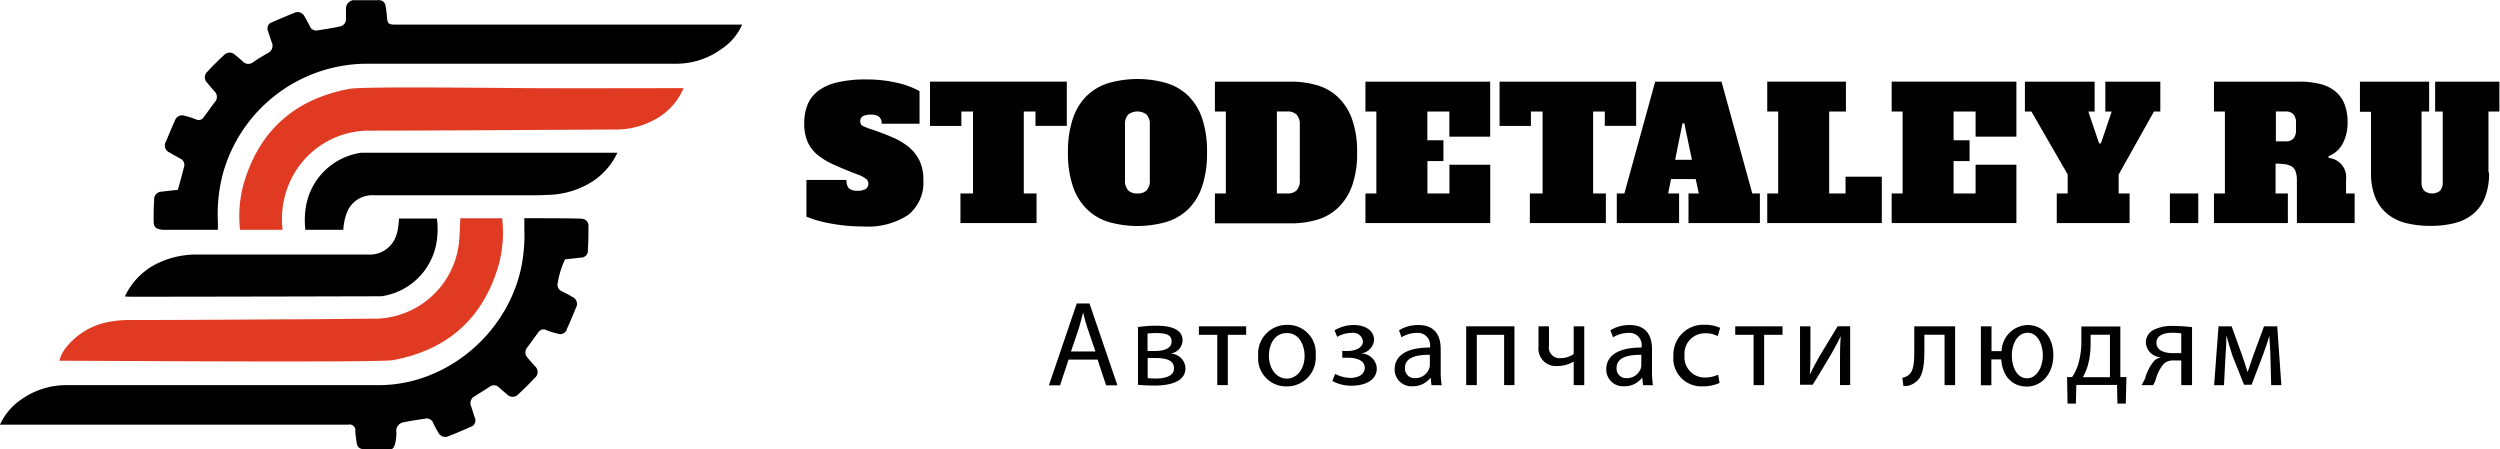 <svg id="Слой_1" data-name="Слой 1" xmlns="http://www.w3.org/2000/svg" viewBox="0 0 329.51 59.19">
  <title>logo</title>
  <g>
    <path d="M91.84,13.24A8.41,8.41,0,0,1,88,17.39a10.47,10.47,0,0,1-5,1.28c-11,.05-21.92.14-32.88,0.15A11.44,11.44,0,0,0,39.43,27,11.77,11.77,0,0,0,39,31.89H33.39A16,16,0,0,1,33.82,26c2-7.11,6.74-11.35,14-12.69,1.79-.33,18-0.12,24.24-0.09s12.37,0,18.55,0h1.26Z" transform="translate(-1.75 -1.6)" style="fill: #e03a22"/>
    <path d="M62.43,30.37h5.51a16.62,16.62,0,0,1-.42,6c-2,7.11-6.73,11.37-14,12.7-1.79.33-36.63,0.09-42.82,0.08H9.57a4.88,4.88,0,0,1,1.1-2A9.28,9.28,0,0,1,16.28,44a13.23,13.23,0,0,1,2.38-.22c6.89,0,13.78-.05,20.67-0.09,4,0,8.09-.07,12.14-0.09a11.27,11.27,0,0,0,10.75-9.79C62.34,32.73,62.36,31.54,62.43,30.37Z" transform="translate(-1.75 -1.6)" style="fill: #e03a22"/>
  </g>
  <path d="M30.47,31.89s-7.11,0-7.34,0C22.25,31.74,22,31.59,22,30.68s0-1.81.07-2.71a1,1,0,0,1,1-1.11c0.66-.09,1.32-0.15,2.12-0.24,0.28-1,.59-2.09.85-3.15a0.92,0.92,0,0,0-.6-1C25,22.2,24.57,22,24.14,21.72a1,1,0,0,1-.49-1.51c0.36-.9.74-1.79,1.14-2.67a1,1,0,0,1,1.36-.66,10.13,10.13,0,0,1,1.43.45,0.76,0.76,0,0,0,1-.26c0.53-.69,1-1.39,1.55-2.09A1,1,0,0,0,30,13.62c-0.3-.36-0.63-0.7-0.9-1.07a1,1,0,0,1,0-1.52c0.7-.76,1.44-1.49,2.2-2.19a1,1,0,0,1,1.44,0c0.35,0.26.66,0.56,1,.85a1,1,0,0,0,1.36.12C35.7,9.39,36.35,9,37,8.62a1.08,1.08,0,0,0,.53-1.53c-0.13-.45-0.31-0.88-0.43-1.33a0.86,0.86,0,0,1,.52-1.23c1-.45,2-0.86,2.95-1.25a1,1,0,0,1,1.29.44c0.25,0.43.5,0.87,0.72,1.32a0.9,0.9,0,0,0,1,.57c1-.16,1.91-0.29,2.86-0.5A1,1,0,0,0,47.35,4c0-.3,0-0.87,0-1.17a1.15,1.15,0,0,1,.89-1.2c0.76,0,2.14,0,3.34,0a0.87,0.87,0,0,1,1,.81c0.09,0.49.14,1,.18,1.49,0.07,0.73.2,0.88,0.9,0.91,0.3,0,45.42,0,45.91,0A7.43,7.43,0,0,1,96.93,8a10.18,10.18,0,0,1-6.07,2c-13.67,0-27.35,0-41,0A19.76,19.76,0,0,0,31.09,24.63a21,21,0,0,0-.63,6.06C30.48,31.11,30.47,31.89,30.47,31.89Z" transform="translate(-1.75 -1.6)"/>
  <path d="M1.75,57.58A7.92,7.92,0,0,1,4.5,54.29a10.28,10.28,0,0,1,6-1.93q20.61,0,41.22,0c8.67,0,16.78-6.55,18.71-15.41a21.38,21.38,0,0,0,.43-5.18c0-.43,0-0.92,0-1.41,0.34,0,7.36,0,7.65.08a0.91,0.91,0,0,1,.8,1c0,1,0,2.07-.08,3.11a0.89,0.89,0,0,1-.93,1c-0.66.09-1.33,0.15-2.07,0.23a11.59,11.59,0,0,0-1,3.3,0.92,0.92,0,0,0,.63.93c0.44,0.24.9,0.45,1.32,0.72a1,1,0,0,1,.49,1.42q-0.56,1.39-1.18,2.76a0.92,0.92,0,0,1-1.27.65,8,8,0,0,1-1.43-.44,0.8,0.8,0,0,0-1.06.25c-0.53.69-1,1.39-1.54,2.1a1,1,0,0,0,.11,1.29c0.29,0.37.62,0.7,0.91,1.07a1,1,0,0,1,0,1.6c-0.68.74-1.39,1.45-2.13,2.12a1,1,0,0,1-1.52,0c-0.37-.28-0.71-0.61-1.07-0.91a0.91,0.91,0,0,0-1.19-.07c-0.67.44-1.36,0.85-2,1.27a1,1,0,0,0-.46,1.29c0.15,0.48.31,0.95,0.45,1.43a0.89,0.89,0,0,1-.52,1.31c-1,.45-2,0.86-2.95,1.24a1,1,0,0,1-1.28-.47,12.39,12.39,0,0,1-.67-1.23,0.93,0.93,0,0,0-1.11-.63c-0.92.15-1.85,0.28-2.76,0.47a1.16,1.16,0,0,0-1,1.4c0,0.74-.18,2.13-0.67,2.13H49.6a0.8,0.8,0,0,1-.82-0.73,15.34,15.34,0,0,1-.2-1.59,0.76,0.76,0,0,0-.93-0.89c-0.3,0-30,0-44.53,0H1.75Z" transform="translate(-1.75 -1.6)"/>
  <path d="M83.15,21.68a9.16,9.16,0,0,1-3.33,3.85,11.29,11.29,0,0,1-5.47,1.74c-1.5.09-3,.07-4.51,0.07q-9.38,0-18.76,0a3.6,3.6,0,0,0-3.37,1.77,6.33,6.33,0,0,0-.57,1.68A6.91,6.91,0,0,0,47,31.89H42a10.7,10.7,0,0,1,0-2.53,8.61,8.61,0,0,1,7.38-7.63c0.19,0,21.93,0,32.6,0h1.18Z" transform="translate(-1.75 -1.6)"/>
  <path d="M18.21,40.68a9.11,9.11,0,0,1,4.65-4.53,11.79,11.79,0,0,1,4.46-1c1.4,0,2.81,0,4.21,0q9.38,0,18.76,0a3.66,3.66,0,0,0,3.47-2,5.12,5.12,0,0,0,.44-1.41,12.1,12.1,0,0,0,.14-1.34h5a10.92,10.92,0,0,1,0,2.79A8.6,8.6,0,0,1,52,40.65c-0.19,0-22.2.06-33,.06C18.81,40.71,18.58,40.69,18.21,40.68Z" transform="translate(-1.75 -1.6)"/>
  <g>
    <path d="M114.73,26.74a2,2,0,0,0,1.13-.24,0.83,0.83,0,0,0,.34-0.72,0.78,0.78,0,0,0-.28-0.59,4,4,0,0,0-1.12-.59q-1.78-.67-3.11-1.28A9.57,9.57,0,0,1,109.49,22a4.73,4.73,0,0,1-1.31-1.74,6,6,0,0,1-.43-2.41,6.54,6.54,0,0,1,.42-2.41,4.33,4.33,0,0,1,1.37-1.82,6.59,6.59,0,0,1,2.52-1.15,16.16,16.16,0,0,1,3.88-.4,17.71,17.71,0,0,1,3.94.42,11.32,11.32,0,0,1,3.07,1.12v4.3h-5a1.05,1.05,0,0,0-.38-0.95,1.67,1.67,0,0,0-.94-0.25,2.37,2.37,0,0,0-1.14.2,0.75,0.75,0,0,0-.35.71,0.63,0.63,0,0,0,.37.6,7.69,7.69,0,0,0,1.12.43q1.39,0.46,2.63,1a8.81,8.81,0,0,1,2.17,1.25,5.44,5.44,0,0,1,1.48,1.8,5.65,5.65,0,0,1,.54,2.59,5.45,5.45,0,0,1-2,4.64,9.68,9.68,0,0,1-5.9,1.52,22.93,22.93,0,0,1-4.25-.38,15.83,15.83,0,0,1-3.26-.91V25.32h5.28a1.66,1.66,0,0,0,.29,1.07A1.54,1.54,0,0,0,114.73,26.74Z" transform="translate(-1.75 -1.6)" style="fill: #000100"/>
    <path d="M124.36,12.36h18v5.83h-4.13V16.3h-1.54V27.1h1.68V31H128.34V27.1H130V16.3h-1.54v1.9h-4.13V12.36Z" transform="translate(-1.75 -1.6)" style="fill: #000100"/>
    <path d="M160.84,21.7a13.53,13.53,0,0,1-.65,4.48,7.6,7.6,0,0,1-1.84,3,7.09,7.09,0,0,1-2.89,1.68,13.87,13.87,0,0,1-7.58,0A7.09,7.09,0,0,1,145,29.16a7.6,7.6,0,0,1-1.84-3,13.53,13.53,0,0,1-.65-4.48,13.55,13.55,0,0,1,.65-4.46,7.59,7.59,0,0,1,1.84-3,7.1,7.1,0,0,1,2.89-1.68,13.9,13.9,0,0,1,7.58,0,7.1,7.1,0,0,1,2.89,1.68,7.59,7.59,0,0,1,1.84,3A13.55,13.55,0,0,1,160.84,21.7Zm-9.17,5.4a1.63,1.63,0,0,0,1.22-.42,1.89,1.89,0,0,0,.41-1.36V18.07a1.9,1.9,0,0,0-.41-1.36,2,2,0,0,0-2.45,0,1.9,1.9,0,0,0-.41,1.36v7.25a1.89,1.89,0,0,0,.41,1.36A1.63,1.63,0,0,0,151.67,27.1Z" transform="translate(-1.75 -1.6)" style="fill: #000100"/>
    <path d="M161.89,12.36h10a12.21,12.21,0,0,1,3.44.47,6.77,6.77,0,0,1,2.77,1.57,7.53,7.53,0,0,1,1.85,2.89,12.59,12.59,0,0,1,.67,4.4,12.56,12.56,0,0,1-.67,4.42A7.53,7.53,0,0,1,178.09,29a6.77,6.77,0,0,1-2.77,1.57,12.21,12.21,0,0,1-3.44.47h-10V27.1h1.44V16.3h-1.44V12.36Zm9.55,14.74a1.63,1.63,0,0,0,1.22-.42,1.9,1.9,0,0,0,.41-1.36V18.07a1.83,1.83,0,0,0-.43-1.36,1.65,1.65,0,0,0-1.2-.42h-1.39V27.1h1.39Z" transform="translate(-1.75 -1.6)" style="fill: #000100"/>
    <path d="M192.78,16.3h-2.9v3.79H192v2.74h-2.11V27.1h2.9V23.31h5.38V31H181.72V27.1h1.44V16.3h-1.44V12.36h16.44v7.25h-5.38V16.3Z" transform="translate(-1.75 -1.6)" style="fill: #000100"/>
    <path d="M199.4,12.36h18v5.83h-4.13V16.3h-1.54V27.1h1.68V31H203.39V27.1h1.68V16.3h-1.54v1.9H199.4V12.36Z" transform="translate(-1.75 -1.6)" style="fill: #000100"/>
    <path d="M224.22,27.1h1.44l-0.41-1.9H222l-0.38,1.9h1.44V31h-8.21V27.1h1l4.06-14.74h8.74l4.06,14.74h1V31h-9.41V27.1Zm-1.68-4.44h2.21l-1-4.8h-0.24Z" transform="translate(-1.75 -1.6)" style="fill: #000100"/>
    <path d="M234.68,12.36h10.37V16.3h-2.21V27.1H245V24.89h4.78V31h-15.1V27.1h1.44V16.3h-1.44V12.36Z" transform="translate(-1.75 -1.6)" style="fill: #000100"/>
    <path d="M262.14,16.3h-2.9v3.79h2.11v2.74h-2.11V27.1h2.9V23.31h5.38V31H251.08V27.1h1.44V16.3h-1.44V12.36h16.44v7.25h-5.38V16.3Z" transform="translate(-1.75 -1.6)" style="fill: #000100"/>
    <path d="M277.86,16.3H277l1.42,4.2h0.24l1.42-4.2h-0.84V12.36h7.25V16.3h-0.84L281,24.6v2.5h1.44V31h-9.6V27.1h1.44V24.6l-4.78-8.3h-0.86V12.36h9.19V16.3Z" transform="translate(-1.75 -1.6)" style="fill: #000100"/>
    <path d="M287.75,27.1h3.74V31h-3.74V27.1Z" transform="translate(-1.75 -1.6)" style="fill: #000100"/>
    <path d="M301.72,27.1h1.58V31h-9.74V27.1H295V16.3h-1.44V12.36h11.26a11.26,11.26,0,0,1,2.65.29,5.2,5.2,0,0,1,2,.92,4.15,4.15,0,0,1,1.26,1.67,6.37,6.37,0,0,1,.44,2.52,5.72,5.72,0,0,1-.64,2.76,3.51,3.51,0,0,1-1.86,1.66l0,0.24a2.53,2.53,0,0,1,2.3,2.83V27.1h1.13V31h-7.61V25.39a3.57,3.57,0,0,0-.16-1.16,1.27,1.27,0,0,0-.5-0.67,2.22,2.22,0,0,0-.88-0.31,8.28,8.28,0,0,0-1.27-.08V27.1Zm1.3-6.86a1.39,1.39,0,0,0,1-.36,1.66,1.66,0,0,0,.35-1.18V17.83a1.66,1.66,0,0,0-.35-1.18,1.39,1.39,0,0,0-1-.36h-1.3v3.94H303Z" transform="translate(-1.75 -1.6)" style="fill: #000100"/>
    <path d="M329.82,24.34a8.74,8.74,0,0,1-.54,3.28,5.42,5.42,0,0,1-1.55,2.17A6.17,6.17,0,0,1,325.3,31a12.61,12.61,0,0,1-3.18.37,13.11,13.11,0,0,1-3.25-.37,6.27,6.27,0,0,1-2.47-1.21,5.56,5.56,0,0,1-1.58-2.17,8.41,8.41,0,0,1-.56-3.28v-8H312.8V12.36h9.12V16.3h-1v9.26a1.65,1.65,0,0,0,.35,1.18,1.69,1.69,0,0,0,2.09,0,1.66,1.66,0,0,0,.35-1.18V16.3h-1V12.36h8.47V16.3h-1.44v8Z" transform="translate(-1.75 -1.6)" style="fill: #000100"/>
  </g>
  <g>
    <path d="M142.59,49l-1.12,3.39H140l3.67-10.79h1.68l3.68,10.79h-1.49L146.42,49h-3.83Zm3.54-1.09-1.06-3.11c-0.24-.7-0.4-1.34-0.56-2h0c-0.16.64-.34,1.3-0.54,2l-1.06,3.12h3.25Z" transform="translate(-1.75 -1.6)" style="fill: #000100"/>
    <path d="M151.71,44.71a16.56,16.56,0,0,1,2.47-.18c1.3,0,3.44.21,3.44,1.94A1.83,1.83,0,0,1,156,48.21v0a2,2,0,0,1,2,1.92c0,2-2.56,2.29-4.08,2.29-0.86,0-1.76-.06-2.18-0.1V44.71ZM153,51.43a8.4,8.4,0,0,0,1.14.06c0.94,0,2.35-.22,2.35-1.34s-1.12-1.36-2.47-1.36h-1v2.64Zm0-3.57h1.06c1,0,2.11-.3,2.11-1.22s-0.67-1.14-2.08-1.14a10.18,10.18,0,0,0-1.09.06v2.29Z" transform="translate(-1.75 -1.6)" style="fill: #000100"/>
    <path d="M166,44.61v1.12h-2.42v6.63h-1.39V45.73h-2.42V44.61H166Z" transform="translate(-1.75 -1.6)" style="fill: #000100"/>
    <path d="M175.16,48.42a3.79,3.79,0,0,1-3.86,4.11,3.68,3.68,0,0,1-3.71-4,3.78,3.78,0,0,1,3.84-4.11A3.67,3.67,0,0,1,175.16,48.42ZM169,48.5c0,1.7,1,3,2.35,3s2.35-1.26,2.35-3c0-1.31-.66-3-2.32-3S169,47,169,48.5Z" transform="translate(-1.75 -1.6)" style="fill: #000100"/>
    <path d="M178.72,47.86h0.67c1.18,0,2-.54,2-1.26a1.28,1.28,0,0,0-1.5-1.12A3.74,3.74,0,0,0,178,46l-0.35-.86a4.92,4.92,0,0,1,2.58-.7c1.18,0,2.63.53,2.63,2a2,2,0,0,1-1.75,1.76v0a2.06,2.06,0,0,1,2.11,1.94c0,1.68-1.71,2.3-3.35,2.3a5.31,5.31,0,0,1-2.51-.62l0.37-.94a4.47,4.47,0,0,0,2,.53c1.17,0,1.9-.56,1.9-1.33,0-1-1.09-1.33-2.26-1.33h-0.7v-1Z" transform="translate(-1.75 -1.6)" style="fill: #000100"/>
    <path d="M190.42,52.36l-0.11-1h0a2.88,2.88,0,0,1-2.37,1.15,2.21,2.21,0,0,1-2.37-2.22c0-1.87,1.67-2.9,4.66-2.88V47.27a1.6,1.6,0,0,0-1.76-1.79,3.87,3.87,0,0,0-2,.58l-0.32-.93a4.81,4.81,0,0,1,2.54-.69c2.37,0,2.95,1.62,2.95,3.17v2.9a10.94,10.94,0,0,0,.13,1.86h-1.28Zm-0.21-4c-1.54,0-3.28.24-3.28,1.74a1.25,1.25,0,0,0,1.33,1.34,1.93,1.93,0,0,0,1.87-1.3,1.47,1.47,0,0,0,.08-0.45V48.41Z" transform="translate(-1.75 -1.6)" style="fill: #000100"/>
    <path d="M201.36,44.61v7.75H200V45.73h-3.6v6.63H195V44.61h6.4Z" transform="translate(-1.75 -1.6)" style="fill: #000100"/>
    <path d="M205.91,44.61v2.54a1.42,1.42,0,0,0,1.6,1.65,2.91,2.91,0,0,0,1.66-.54V44.61h1.39v7.75h-1.39V49.25h0a4.06,4.06,0,0,1-2.1.59,2.3,2.3,0,0,1-2.54-2.53V44.61h1.41Z" transform="translate(-1.75 -1.6)" style="fill: #000100"/>
    <path d="M218.31,52.36l-0.11-1h0a2.88,2.88,0,0,1-2.37,1.15,2.21,2.21,0,0,1-2.37-2.22c0-1.87,1.67-2.9,4.66-2.88V47.27a1.6,1.6,0,0,0-1.76-1.79,3.87,3.87,0,0,0-2,.58L214,45.13a4.81,4.81,0,0,1,2.54-.69c2.37,0,2.95,1.62,2.95,3.17v2.9a10.94,10.94,0,0,0,.13,1.86h-1.28Zm-0.21-4c-1.54,0-3.28.24-3.28,1.74a1.25,1.25,0,0,0,1.33,1.34A1.93,1.93,0,0,0,218,50.2a1.47,1.47,0,0,0,.08-0.45V48.41Z" transform="translate(-1.75 -1.6)" style="fill: #000100"/>
    <path d="M228.4,52.07a5.18,5.18,0,0,1-2.23.45,3.68,3.68,0,0,1-3.86-4,3.94,3.94,0,0,1,4.16-4.11,4.7,4.7,0,0,1,2,.4l-0.32,1.09a3.28,3.28,0,0,0-1.63-.37,2.68,2.68,0,0,0-2.74,2.93,2.66,2.66,0,0,0,2.69,2.9,4,4,0,0,0,1.73-.38Z" transform="translate(-1.75 -1.6)" style="fill: #000100"/>
    <path d="M236.69,44.61v1.12h-2.42v6.63h-1.39V45.73h-2.42V44.61h6.23Z" transform="translate(-1.75 -1.6)" style="fill: #000100"/>
    <path d="M240.37,44.61v3.27c0,1.23,0,2-.08,3.1l0,0c0.46-.94.74-1.49,1.25-2.38l2.42-4h1.65v7.75h-1.34V49.08c0-1.26,0-1.92.1-3.17h0c-0.5,1-.83,1.62-1.28,2.4-0.74,1.2-1.58,2.69-2.42,4H239V44.61h1.33Z" transform="translate(-1.75 -1.6)" style="fill: #000100"/>
    <path d="M259.44,44.61v7.75h-1.39V45.72h-2.66v2c0,2.18-.21,3.63-1.22,4.29a2.27,2.27,0,0,1-1.54.48l-0.14-1.1a1.75,1.75,0,0,0,.77-0.32c0.72-.53.8-1.62,0.8-3.35V44.61h5.38Z" transform="translate(-1.75 -1.6)" style="fill: #000100"/>
    <path d="M264.24,44.61v3.27h1.33A3.53,3.53,0,0,1,269,44.44c2,0,3.39,1.6,3.39,4s-1.54,4.11-3.49,4.11-3.22-1.38-3.38-3.58h-1.3v3.41h-1.38V44.61h1.38ZM271,48.46c0-1.46-.66-3-2-3s-2.08,1.47-2.08,3,0.69,3,2,3S271,49.93,271,48.46Z" transform="translate(-1.75 -1.6)" style="fill: #000100"/>
    <path d="M281.22,44.61V51.3l0.8,0-0.08,3.5h-1.1l-0.06-2.46h-5.36l-0.06,2.46h-1.1l-0.06-3.5,0.66,0a6,6,0,0,0,.77-1.58,10.21,10.21,0,0,0,.45-3.09v-2h5.17ZM277.3,47a10.29,10.29,0,0,1-.4,2.88,7.44,7.44,0,0,1-.62,1.44h3.57v-5.6H277.3V47Z" transform="translate(-1.75 -1.6)" style="fill: #000100"/>
    <path d="M290.64,52.36h-1.39V49.11h-1a1.83,1.83,0,0,0-1.3.43,5.38,5.38,0,0,0-1.09,2.18,4.72,4.72,0,0,1-.32.64H284a5,5,0,0,0,.48-0.88,6,6,0,0,1,1.22-2.34,1.84,1.84,0,0,1,.88-0.45v0a2.06,2.06,0,0,1-2-1.92,1.87,1.87,0,0,1,1-1.68,5.43,5.43,0,0,1,2.59-.53,21.81,21.81,0,0,1,2.5.16v7.68Zm-1.39-6.82a7.76,7.76,0,0,0-1.17-.08c-1,0-2.1.27-2.1,1.34s1.23,1.34,2.07,1.34h1.2V45.54Z" transform="translate(-1.75 -1.6)" style="fill: #000100"/>
    <path d="M294.16,44.61h1.73l1.41,3.91c0.19,0.58.53,1.52,0.7,2.13h0c0.18-.58.61-1.81,0.91-2.66l1.25-3.38h1.74l0.54,7.75h-1.34L301,48.66c0-.83-0.11-1.83-0.14-2.77h0c-0.21.7-.42,1.33-0.85,2.51l-1.49,3.91h-1L296,48.49c-0.24-.74-0.58-1.86-0.77-2.58H295.2c0,0.91-.08,1.94-0.13,2.79l-0.19,3.67h-1.3Z" transform="translate(-1.75 -1.6)" style="fill: #000100"/>
  </g>
</svg>
